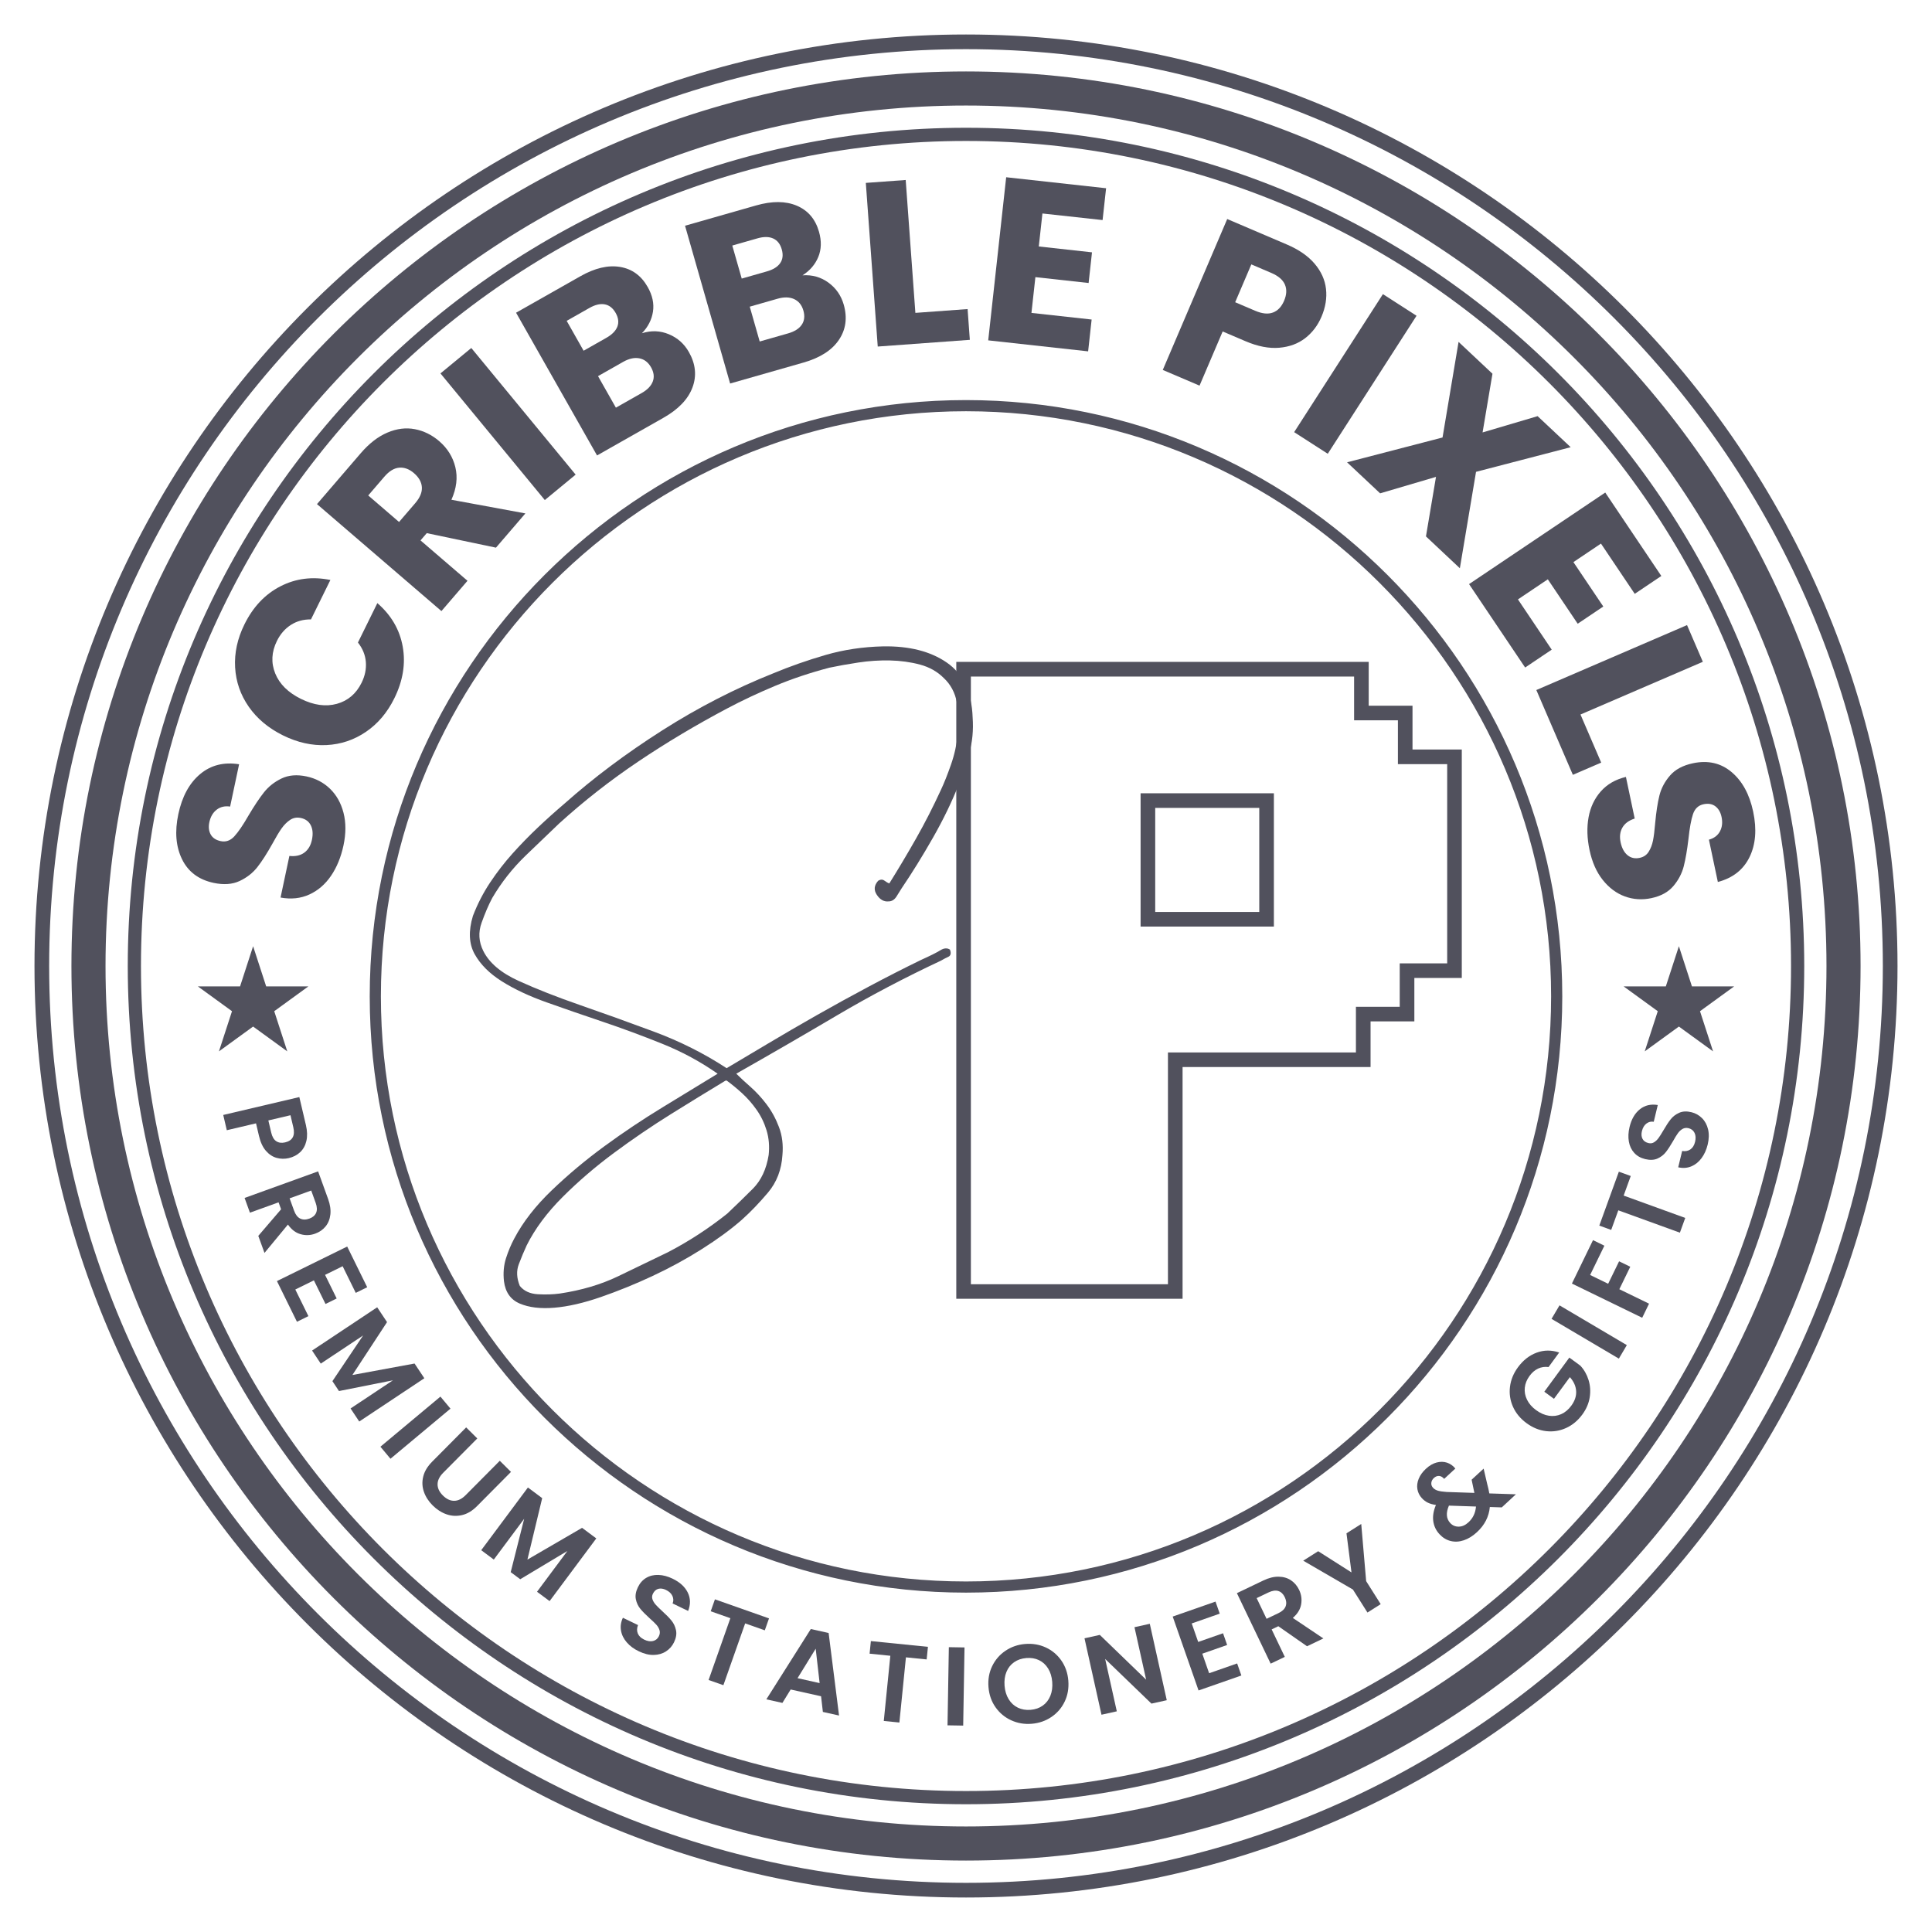 <svg xml:space="preserve" style="enable-background:new 0 0 1080 1080;" viewBox="0 0 1080 1080" y="0px" x="0px" xmlns:xlink="http://www.w3.org/1999/xlink" xmlns="http://www.w3.org/2000/svg" id="Layer_1" version="1.1">
<style type="text/css">
	.st0{fill:#51515D;}
	.st1{fill:#51515D;stroke:#51515D;stroke-miterlimit:10;}
	.st2{fill:#FFFFFF;}
</style>
<g>
	<g>
		<path d="M540,1040.07c-275.74,0-500.07-224.33-500.07-500.07S264.26,39.93,540,39.93S1040.07,264.26,1040.07,540
			S815.74,1040.07,540,1040.07z M540,58.99C274.77,58.99,58.99,274.77,58.99,540c0,265.23,215.78,481.01,481.01,481.01
			S1021.01,805.23,1021.01,540C1021.01,274.77,805.23,58.99,540,58.99z" class="st0"></path>
	</g>
	<g>
		<path d="M540,1008.58c-258.38,0-468.58-210.2-468.58-468.58C71.42,281.62,281.62,71.42,540,71.42
			S1008.58,281.62,1008.58,540C1008.58,798.38,798.38,1008.58,540,1008.58z M540,78.8C285.69,78.8,78.8,285.69,78.8,540
			c0,254.31,206.9,461.2,461.2,461.2s461.2-206.9,461.2-461.2C1001.2,285.69,794.31,78.8,540,78.8z" class="st0"></path>
	</g>
	<g>
		<path d="M540,1060.72c-287.13,0-520.72-233.59-520.72-520.72c0-287.13,233.6-520.72,520.72-520.72
			s520.72,233.6,520.72,520.72C1060.72,827.13,827.13,1060.72,540,1060.72z M540,27.48C257.39,27.48,27.48,257.39,27.48,540
			c0,282.6,229.92,512.52,512.52,512.52S1052.52,822.6,1052.52,540C1052.52,257.39,822.61,27.48,540,27.48z" class="st0"></path>
	</g>
	<g>
		<path d="M540,889.79c-183.52,0-332.82-149.3-332.82-332.82c0-183.52,149.3-332.82,332.82-332.82
			s332.82,149.3,332.82,332.82C872.82,740.49,723.52,889.79,540,889.79z M540,229.39c-180.63,0-327.58,146.95-327.58,327.58
			c0,180.62,146.95,327.58,327.58,327.58s327.58-146.95,327.58-327.58C867.58,376.34,720.63,229.39,540,229.39z" class="st1"></path>
	</g>
	<g>
		<g>
			<path d="M494.43,492.3c1.03,0.77,1.93,1.28,2.7,1.54c5.14-8.22,10.15-16.63,15.03-25.24
				c4.88-8.6,9.5-17.66,13.87-27.16c1.8-3.85,3.66-8.54,5.59-14.06c1.93-5.52,3.21-11.3,3.85-17.34c0.64-6.04,0.45-11.82-0.58-17.34
				c-1.03-5.52-3.47-10.08-7.32-13.68c-3.59-3.6-8.03-6.1-13.29-7.51c-5.27-1.41-10.85-2.18-16.76-2.31
				c-5.91-0.13-11.81,0.26-17.72,1.16c-5.91,0.9-11.3,1.86-16.18,2.89c-10.79,2.83-20.94,6.23-30.44,10.21s-18.37,8.16-26.59,12.52
				c-17.47,9.25-34.04,19.14-49.71,29.67c-15.67,10.53-30.44,22.09-44.31,34.68c-5.14,4.88-11.36,10.85-18.69,17.92
				c-7.32,7.06-13.55,14.96-18.69,23.7c-2.05,3.85-4.04,8.48-5.97,13.87c-1.93,5.39-1.61,10.66,0.96,15.8
				c3.34,6.68,9.95,12.27,19.85,16.76c9.89,4.5,21.32,8.99,34.29,13.49c12.97,4.5,26.71,9.44,41.23,14.83
				c14.52,5.39,28.07,12.2,40.65,20.42c6.94-4.11,14.71-8.74,23.31-13.87c8.61-5.14,17.66-10.4,27.16-15.8
				c9.5-5.39,19.2-10.72,29.09-15.99c9.89-5.27,19.58-10.21,29.09-14.84c5.14-2.31,8.73-4.11,10.79-5.39
				c2.05-1.28,3.85-1.41,5.39-0.39c0.77,2.05,0.45,3.41-0.96,4.05c-1.41,0.64-2.76,1.35-4.05,2.12
				c-20.29,9.51-39.69,19.72-58.18,30.63c-18.49,10.92-37.25,21.77-56.26,32.56c2.05,2.05,4.69,4.5,7.9,7.32
				c3.21,2.83,6.23,6.1,9.05,9.83c2.82,3.72,5.14,7.96,6.93,12.72c1.8,4.75,2.44,9.95,1.93,15.61c-0.51,8.22-3.21,15.22-8.09,21
				c-4.88,5.78-9.76,10.85-14.64,15.22c-6.16,5.39-13.61,10.85-22.35,16.38c-8.73,5.52-17.92,10.53-27.55,15.03
				c-9.63,4.5-19.26,8.41-28.9,11.75c-9.63,3.34-18.3,5.33-26.01,5.97c-7.71,0.64-14.13-0.13-19.27-2.31
				c-5.14-2.18-8.09-6.36-8.86-12.52c-0.51-4.62-0.13-8.92,1.16-12.91c1.28-3.98,2.83-7.64,4.62-10.98
				c4.88-9.25,11.88-18.24,21-26.97c9.12-8.74,18.94-16.96,29.47-24.66c10.53-7.71,21.38-14.96,32.56-21.77
				c11.18-6.81,21.38-13.04,30.63-18.69c-9.5-6.68-19.84-12.27-31.02-16.76c-11.18-4.5-22.29-8.61-33.33-12.33
				c-11.04-3.72-21.45-7.32-31.21-10.79c-9.76-3.47-18.11-7.39-25.04-11.75c-6.94-4.37-12.01-9.44-15.22-15.22
				c-3.21-5.78-3.53-12.91-0.97-21.38c2.57-6.68,5.78-12.91,9.63-18.69c3.85-5.78,8.03-11.17,12.52-16.18
				c4.5-5.01,9.18-9.83,14.06-14.45c4.88-4.62,9.89-9.12,15.03-13.49c16.18-14.38,34.36-28,54.52-40.84
				c20.16-12.84,40.91-23.5,62.23-31.98c9.25-3.85,18.94-7.26,29.09-10.21c10.14-2.95,20.87-4.56,32.17-4.82
				c14.64-0.26,26.52,2.76,35.64,9.05c9.12,6.29,13.94,16.51,14.45,30.63c0.51,7.19-0.13,13.87-1.93,20.04
				c-1.8,6.16-3.72,11.94-5.78,17.34c-3.85,9.76-8.67,19.72-14.45,29.86c-5.78,10.15-11.62,19.59-17.53,28.32
				c-0.77,1.29-1.73,2.83-2.89,4.62c-1.16,1.8-2.63,2.7-4.43,2.7c-2.57,0.26-4.75-0.96-6.55-3.66c-1.8-2.7-1.54-5.33,0.77-7.9
				C492.24,491.53,493.4,491.53,494.43,492.3z M375.17,622.73c-10.92,6.81-21.58,14.06-31.98,21.77
				c-10.4,7.71-19.97,15.93-28.71,24.66c-8.73,8.73-15.41,17.72-20.04,26.97c-1.54,3.34-3.02,6.87-4.43,10.59
				c-1.41,3.72-1.22,7.77,0.58,12.14c2.31,2.83,5.65,4.37,10.02,4.62c4.37,0.26,8.48,0.13,12.33-0.39
				c12.07-1.8,22.93-5.01,32.56-9.63c9.63-4.62,18.94-9.12,27.94-13.49c5.91-3.08,11.62-6.42,17.14-10.02
				c5.52-3.6,10.85-7.45,15.99-11.56c4.88-4.62,9.63-9.25,14.26-13.87c4.62-4.63,7.58-10.92,8.86-18.88
				c0.52-4.88,0.13-9.44-1.15-13.68c-1.29-4.24-3.15-8.09-5.59-11.56c-2.44-3.47-5.14-6.55-8.09-9.25c-2.95-2.7-5.84-5.07-8.67-7.13
				c-0.51,0-0.9,0.13-1.16,0.38C396.04,609.83,386.09,615.92,375.17,622.73z" class="st0"></path>
		</g>
		<path d="M756.95,378.17v16.32v8.17h8.17h16.32v16.32v8.17h8.17h19.38v111.39h-18.36h-8.17v8.17v16.11h-16.32h-8.17
			v8.17v17.34h-96.91h-8.17v8.17v121.39H542.73v-339.7H756.95 M765.12,370H534.57v356.03h126.5V596.47h105.08v-25.5h24.48v-24.28
			h26.52V418.97H789.6v-24.48h-24.48V370L765.12,370z" class="st0"></path>
		<path d="M703.94,451.62v58.17h-58.17v-58.17H703.94 M712.11,443.45H637.6v74.51h74.51V443.45L712.11,443.45z" class="st0"></path>
	</g>
	<g>
		<g>
			<g>
				<path d="M154.67,647.27c-2.24-0.61-4.24-1.92-6-3.93c-1.76-2.01-3.05-4.76-3.87-8.25l-1.68-7.13l-16.33,3.84
					l-2-8.53l42.54-10l3.68,15.66c0.77,3.29,0.86,6.23,0.27,8.81c-0.59,2.58-1.75,4.69-3.47,6.32c-1.72,1.62-3.84,2.73-6.36,3.33
					C159.17,647.92,156.91,647.88,154.67,647.27z M154.45,637.96c1.34,0.88,2.99,1.1,4.94,0.64c4.14-0.97,5.67-3.78,4.58-8.41
					l-1.59-6.77l-12.37,2.91l1.59,6.76C152.15,635.46,153.1,637.08,154.45,637.96z" class="st0"></path>
			</g>
			<g>
				<path d="M144.39,690.86L157.13,676l-1.41-3.89l-16.01,5.79l-2.98-8.24l41.1-14.86l5.58,15.43
					c1.15,3.18,1.57,6.09,1.26,8.73s-1.21,4.87-2.71,6.67c-1.5,1.81-3.43,3.14-5.78,3.99c-2.71,0.98-5.44,1.08-8.18,0.29
					c-2.75-0.78-5.09-2.57-7.04-5.38l-13.11,15.86L144.39,690.86z M161.9,669.88l2.49,6.89c0.81,2.24,1.95,3.71,3.43,4.42
					c1.48,0.71,3.18,0.72,5.1,0.02c1.88-0.68,3.15-1.76,3.79-3.24c0.64-1.47,0.56-3.33-0.25-5.57l-2.49-6.89L161.9,669.88z" class="st0"></path>
			</g>
			<g>
				<path d="M191.54,707.83l-9.83,4.83l6.49,13.2l-6.24,3.07l-6.49-13.2l-10.39,5.11l7.32,14.89l-6.4,3.15l-11.19-22.75
					l39.27-19.31l11.19,22.75l-6.4,3.15L191.54,707.83z" class="st0"></path>
			</g>
			<g>
				<path d="M237.21,770.45l-36.39,24.19l-4.85-7.3l23.67-15.73l-30.15,5.99l-3.67-5.53l17.16-25.53l-23.67,15.73
					l-4.85-7.3l36.39-24.19l5.51,8.29l-19.37,29.56l34.75-6.41L237.21,770.45z" class="st0"></path>
			</g>
			<g>
				<path d="M251.82,787.44l-33.54,28.01l-5.62-6.73l33.54-28.01L251.82,787.44z" class="st0"></path>
			</g>
			<g>
				<path d="M266.81,804.1l-19.06,19.19c-2.09,2.1-3.14,4.26-3.14,6.45c-0.01,2.2,0.98,4.28,2.97,6.25
					c2.01,2,4.12,2.99,6.32,2.97c2.2-0.02,4.34-1.08,6.43-3.19l19.06-19.19l6.26,6.22l-19.01,19.15c-2.62,2.64-5.4,4.3-8.35,4.99
					c-2.95,0.69-5.83,0.55-8.66-0.43c-2.82-0.98-5.4-2.63-7.74-4.95c-2.31-2.3-3.95-4.83-4.92-7.62c-0.97-2.78-1.1-5.63-0.38-8.54
					c0.71-2.91,2.38-5.68,4.99-8.32l19.01-19.15L266.81,804.1z" class="st0"></path>
			</g>
			<g>
				<path d="M333.33,859.98l-26.1,35.05l-7.03-5.23l16.98-22.8l-26.37,15.8l-5.32-3.96l7.53-29.83l-16.98,22.8
					l-7.03-5.24l26.1-35.05l7.98,5.95l-8.26,34.36l30.55-17.76L333.33,859.98z" class="st0"></path>
			</g>
			<g>
				<path d="M350.4,918.13c-1.75-2-2.83-4.19-3.25-6.58c-0.43-2.38-0.08-4.79,1.05-7.21l8.46,4.09
					c-0.67,1.67-0.71,3.23-0.13,4.66c0.58,1.44,1.77,2.6,3.58,3.47c1.84,0.89,3.5,1.15,4.98,0.77c1.48-0.38,2.56-1.28,3.25-2.71
					c0.56-1.17,0.67-2.3,0.32-3.39c-0.35-1.09-0.96-2.12-1.82-3.07c-0.86-0.95-2.11-2.14-3.73-3.57c-2.19-1.99-3.91-3.73-5.15-5.24
					c-1.24-1.51-2.08-3.27-2.51-5.32c-0.43-2.04-0.04-4.3,1.15-6.78c1.13-2.33,2.69-4.08,4.69-5.24c2-1.17,4.27-1.7,6.83-1.61
					c2.55,0.09,5.18,0.8,7.88,2.1c4.06,1.96,6.88,4.54,8.46,7.74c1.58,3.2,1.65,6.63,0.21,10.29l-8.68-4.19
					c0.58-1.39,0.54-2.78-0.1-4.19c-0.64-1.4-1.85-2.53-3.62-3.38c-1.54-0.74-2.96-0.94-4.26-0.6c-1.3,0.35-2.32,1.27-3.04,2.77
					c-0.51,1.05-0.58,2.09-0.22,3.13c0.36,1.03,0.95,2.01,1.78,2.94c0.82,0.93,2.04,2.13,3.65,3.61c2.19,1.98,3.91,3.74,5.17,5.28
					c1.25,1.53,2.1,3.33,2.54,5.4c0.44,2.07,0.07,4.32-1.11,6.76c-1.02,2.11-2.51,3.8-4.47,5.07c-1.96,1.28-4.25,1.94-6.88,2
					c-2.62,0.05-5.38-0.62-8.27-2.02C354.38,921.8,352.14,920.14,350.4,918.13z" class="st0"></path>
			</g>
			<g>
				<path d="M429.88,904.69l-2.35,6.67l-10.98-3.87l-12.17,34.54l-8.27-2.91l12.17-34.54l-10.98-3.87l2.35-6.67
					L429.88,904.69z" class="st0"></path>
			</g>
			<g>
				<path d="M458.98,948.22l-16.99-3.78l-4.62,7.5l-8.98-2l24.86-39.3l9.96,2.22l5.82,46.13l-9.04-2.01L458.98,948.22z
					 M458.18,940.86l-2.2-19.22l-10.15,16.47L458.18,940.86z" class="st0"></path>
			</g>
			<g>
				<path d="M518.72,920.59l-0.71,7.04l-11.59-1.17l-3.66,36.44l-8.72-0.88l3.66-36.44l-11.59-1.17l0.71-7.04
					L518.72,920.59z" class="st0"></path>
			</g>
			<g>
				<path d="M539.17,920.93l-0.74,43.69l-8.76-0.15l0.74-43.69L539.17,920.93z" class="st0"></path>
			</g>
			<g>
				<path d="M565.28,961.66c-3.57-1.63-6.49-4.06-8.77-7.29c-2.28-3.23-3.59-6.98-3.94-11.27
					c-0.35-4.24,0.34-8.14,2.05-11.7c1.72-3.55,4.2-6.43,7.46-8.62c3.25-2.19,6.92-3.46,11-3.79c4.12-0.34,7.95,0.31,11.5,1.94
					c3.55,1.64,6.45,4.07,8.7,7.29c2.25,3.23,3.56,6.96,3.91,11.2c0.35,4.29-0.32,8.21-2.02,11.76c-1.7,3.55-4.17,6.43-7.43,8.62
					c-3.25,2.2-6.92,3.46-11,3.8C572.67,963.94,568.85,963.29,565.28,961.66z M582.89,953.46c1.9-1.35,3.32-3.17,4.26-5.47
					c0.94-2.3,1.29-4.9,1.05-7.81c-0.24-2.91-1.01-5.42-2.31-7.51c-1.3-2.09-3-3.64-5.09-4.64s-4.45-1.39-7.07-1.18
					c-2.62,0.21-4.89,0.99-6.81,2.32c-1.92,1.33-3.36,3.13-4.3,5.41c-0.94,2.28-1.29,4.87-1.06,7.78c0.24,2.91,1.01,5.43,2.32,7.54
					c1.3,2.11,3.01,3.68,5.13,4.7c2.11,1.02,4.48,1.42,7.1,1.21C578.73,955.59,580.99,954.81,582.89,953.46z" class="st0"></path>
			</g>
			<g>
				<path d="M652.23,950.43l-8.56,1.9l-25.88-24.96l6.51,29.27l-8.56,1.9l-9.5-42.72l8.56-1.9l25.9,25.03l-6.52-29.34
					l8.56-1.9L652.23,950.43z" class="st0"></path>
			</g>
			<g>
				<path d="M666.18,907.52l3.62,10.34l13.89-4.86l2.29,6.56l-13.89,4.86l3.82,10.93l15.66-5.48l2.36,6.74L670,944.98
					l-14.45-41.31l23.93-8.37l2.36,6.74L666.18,907.52z" class="st0"></path>
			</g>
			<g>
				<path d="M730.64,920.27l-16.05-11.2l-3.73,1.78l7.35,15.36l-7.91,3.78l-18.87-39.41l14.79-7.08
					c3.05-1.46,5.9-2.17,8.56-2.12s4.96,0.72,6.91,2.04c1.95,1.31,3.46,3.1,4.54,5.36c1.24,2.6,1.61,5.3,1.11,8.11
					c-0.51,2.81-2.06,5.32-4.65,7.54l17.08,11.47L730.64,920.27z M708.02,904.93l6.61-3.16c2.15-1.03,3.5-2.31,4.06-3.85
					c0.56-1.54,0.4-3.23-0.49-5.08c-0.87-1.81-2.06-2.95-3.6-3.45c-1.53-0.49-3.37-0.22-5.52,0.8l-6.61,3.16L708.02,904.93z" class="st0"></path>
			</g>
			<g>
				<path d="M760.94,851.9l2.75,31.97l8.13,12.86l-7.4,4.69l-8.14-12.86l-27.77-16.13l8.36-5.29l18.62,11.85l-2.8-21.86
					L760.94,851.9z" class="st0"></path>
			</g>
			<g>
				<path d="M839.51,842.64l-6.68-0.22c-0.51,5.42-2.91,10.11-7.2,14.07c-2.36,2.18-4.81,3.69-7.35,4.54
					c-2.54,0.85-4.99,0.98-7.35,0.4c-2.35-0.58-4.44-1.85-6.25-3.81c-1.96-2.11-3.11-4.57-3.48-7.36c-0.36-2.79,0.14-5.78,1.5-8.98
					c-1.76-0.25-3.26-0.67-4.49-1.26c-1.23-0.59-2.34-1.43-3.34-2.5c-1.36-1.47-2.2-3.15-2.53-5.04c-0.33-1.89-0.09-3.83,0.72-5.82
					c0.8-1.99,2.15-3.86,4.05-5.62c1.93-1.79,3.93-2.95,5.98-3.49c2.06-0.54,3.99-0.51,5.8,0.09c1.81,0.6,3.36,1.7,4.66,3.28
					l-6.25,5.78c-0.9-1.04-1.86-1.59-2.88-1.64c-1.02-0.05-1.97,0.33-2.86,1.15c-0.86,0.79-1.34,1.7-1.44,2.73
					c-0.1,1.03,0.22,1.94,0.96,2.74c0.71,0.77,1.64,1.31,2.79,1.64c1.15,0.32,2.76,0.56,4.82,0.7l15.49,0.52
					c0-0.12-0.01-0.22-0.03-0.31c-0.03-0.09-0.05-0.18-0.08-0.27l-1.42-6.79l6.71-6.2l2.01,8.63c0.49,1.76,0.88,3.5,1.17,5.23
					l14.87,0.49L839.51,842.64z M825.09,842.16l-15.13-0.51c-1.75,4.07-1.51,7.31,0.73,9.73c1.27,1.38,2.87,2.05,4.77,2.02
					c1.91-0.03,3.72-0.84,5.43-2.43C823.4,848.67,824.8,845.72,825.09,842.16z" class="st0"></path>
			</g>
			<g>
				<path d="M865.65,764.19c-2.07-0.28-4.01,0.01-5.83,0.85c-1.81,0.85-3.41,2.21-4.79,4.1
					c-1.53,2.09-2.42,4.28-2.66,6.59c-0.24,2.31,0.18,4.56,1.26,6.75c1.08,2.19,2.77,4.13,5.06,5.8c2.36,1.73,4.75,2.77,7.18,3.13
					c2.43,0.36,4.72,0.06,6.87-0.9c2.15-0.96,4.03-2.53,5.63-4.72c1.97-2.69,2.88-5.42,2.7-8.19c-0.17-2.77-1.34-5.36-3.5-7.77
					l-8.89,12.11l-5.4-3.96l13.99-19.08l6.16,4.52c2.11,2.27,3.64,4.95,4.59,8.03c0.95,3.08,1.16,6.3,0.64,9.67
					c-0.53,3.37-1.9,6.56-4.12,9.59c-2.49,3.4-5.51,5.91-9.05,7.53c-3.54,1.62-7.25,2.21-11.13,1.78
					c-3.87-0.44-7.54-1.92-11.01-4.47c-3.47-2.54-6-5.6-7.59-9.18s-2.15-7.3-1.67-11.16c0.48-3.87,1.95-7.48,4.42-10.85
					c2.91-3.97,6.41-6.71,10.49-8.22c4.08-1.51,8.28-1.54,12.6-0.08L865.65,764.19z" class="st0"></path>
			</g>
			<g>
				<path d="M871.78,729.7l37.63,22.23l-4.46,7.55l-37.63-22.23L871.78,729.7z" class="st0"></path>
			</g>
			<g>
				<path d="M890.5,693.25l6.36,3.1l-7.97,16.38l10.08,4.9l6.11-12.55l6.25,3.04l-6.11,12.56l16.61,8.08l-3.83,7.88
					l-39.29-19.12L890.5,693.25z" class="st0"></path>
			</g>
			<g>
				<path d="M904.95,654.98l6.65,2.41l-3.97,10.95l34.43,12.49l-2.99,8.24l-34.43-12.49l-3.97,10.95l-6.65-2.41
					L904.95,654.98z" class="st0"></path>
			</g>
			<g>
				<path d="M951.14,647.46c-1.59,2.13-3.5,3.65-5.74,4.57c-2.24,0.92-4.66,1.09-7.27,0.5l2.2-9.13
					c1.77,0.3,3.3,0.02,4.59-0.86c1.28-0.87,2.16-2.28,2.63-4.23c0.48-1.99,0.38-3.66-0.3-5.03c-0.68-1.37-1.79-2.23-3.33-2.61
					c-1.26-0.3-2.38-0.17-3.38,0.41c-1,0.58-1.87,1.39-2.61,2.43c-0.75,1.04-1.65,2.51-2.7,4.4c-1.48,2.57-2.82,4.61-4.03,6.15
					c-1.21,1.54-2.76,2.73-4.66,3.58c-1.9,0.85-4.19,0.95-6.87,0.31c-2.52-0.61-4.56-1.76-6.12-3.47c-1.56-1.71-2.57-3.82-3.01-6.33
					c-0.44-2.51-0.31-5.23,0.39-8.15c1.06-4.38,2.98-7.69,5.77-9.91c2.79-2.23,6.13-3.02,10.01-2.38l-2.26,9.37
					c-1.48-0.27-2.84,0.06-4.07,0.98c-1.23,0.93-2.08,2.34-2.54,4.25c-0.4,1.67-0.3,3.1,0.32,4.3s1.73,2,3.35,2.38
					c1.14,0.28,2.17,0.13,3.1-0.44c0.93-0.57,1.77-1.36,2.5-2.36c0.74-1,1.65-2.44,2.75-4.33c1.48-2.56,2.83-4.62,4.06-6.17
					c1.23-1.55,2.81-2.75,4.74-3.62c1.93-0.87,4.21-0.98,6.85-0.34c2.27,0.55,4.24,1.65,5.9,3.29c1.66,1.65,2.8,3.74,3.41,6.3
					c0.61,2.55,0.53,5.39-0.22,8.51C953.88,642.79,952.73,645.34,951.14,647.46z" class="st0"></path>
			</g>
		</g>
		<g>
			<g>
				<polygon points="141.49,528.94 148.79,551.39 172.4,551.39 153.3,565.27 160.59,587.72 141.49,573.85 
					122.39,587.72 129.69,565.27 110.59,551.39 134.2,551.39" class="st0"></polygon>
			</g>
			<g>
				<polygon points="938.51,528.94 945.8,551.39 969.41,551.39 950.31,565.27 957.61,587.72 938.51,573.85 
					919.41,587.72 926.7,565.27 907.6,551.39 931.21,551.39" class="st0"></polygon>
			</g>
		</g>
		<g>
			<path d="M185.06,489.56c-3.23,4.75-7.27,8.23-12.1,10.45c-4.84,2.23-10.21,2.8-16.13,1.72l4.94-23.26
				c3.39,0.37,6.18-0.25,8.34-1.84c2.16-1.59,3.58-3.96,4.25-7.11c0.69-3.24,0.49-5.95-0.61-8.14c-1.09-2.19-2.96-3.57-5.6-4.13
				c-2.21-0.47-4.2-0.11-5.97,1.07c-1.77,1.18-3.34,2.76-4.75,4.74c-1.4,1.97-3.12,4.84-5.16,8.59c-3.02,5.42-5.81,9.77-8.38,13.05
				c-2.57,3.28-5.88,5.88-9.93,7.78c-4.05,1.9-8.89,2.25-14.52,1.06c-8.35-1.77-14.25-6.19-17.69-13.24
				c-3.45-7.05-4.13-15.44-2.07-25.15c2.1-9.88,6.15-17.35,12.17-22.4c6.01-5.04,13.28-6.88,21.81-5.52l-5.02,23.65
				c-2.93-0.44-5.44,0.14-7.52,1.74c-2.08,1.61-3.44,3.95-4.09,7.01c-0.56,2.64-0.31,4.92,0.75,6.84c1.06,1.92,2.92,3.16,5.56,3.72
				c2.9,0.62,5.44-0.27,7.64-2.65c2.2-2.38,4.85-6.27,7.95-11.67c3.19-5.38,6.06-9.69,8.62-12.93c2.56-3.24,5.82-5.82,9.79-7.74
				c3.97-1.92,8.64-2.31,14.01-1.17c5.11,1.09,9.48,3.37,13.1,6.86c3.62,3.49,6.15,7.96,7.57,13.43c1.42,5.47,1.42,11.57-0.01,18.3
				C190.6,479.17,188.29,484.82,185.06,489.56z" class="st0"></path>
			<path d="M139.08,395.11c-4.64-6.65-7.19-14-7.65-22.04c-0.46-8.04,1.27-16.05,5.2-24.02
				c4.81-9.77,11.51-16.86,20.09-21.28c8.58-4.42,17.9-5.61,27.97-3.56l-10.85,22.04c-4.25-0.05-8.01,0.99-11.29,3.11
				c-3.28,2.13-5.86,5.1-7.75,8.93c-3.04,6.17-3.35,12.24-0.94,18.18c2.41,5.95,7.22,10.69,14.41,14.23
				c7.19,3.54,13.88,4.45,20.06,2.74c6.18-1.71,10.79-5.66,13.83-11.83c1.88-3.83,2.67-7.69,2.35-11.59
				c-0.32-3.89-1.79-7.51-4.42-10.84l10.85-22.04c7.76,6.73,12.48,14.84,14.18,24.31c1.7,9.48,0.14,19.1-4.67,28.87
				c-3.92,7.97-9.21,14.23-15.87,18.77c-6.65,4.54-14.01,7.01-22.07,7.41c-8.06,0.4-16.16-1.4-24.29-5.4
				C150.11,407.08,143.72,401.76,139.08,395.11z" class="st0"></path>
			<path d="M277.25,306.14l-38.69-8.11l-3.49,4.06l26.26,22.57l-14.57,16.94l-69.56-59.8l24.45-28.44
				c4.71-5.48,9.69-9.33,14.93-11.55c5.24-2.22,10.35-2.85,15.33-1.9c4.98,0.95,9.52,3.19,13.62,6.71
				c4.62,3.98,7.63,8.83,9.02,14.56c1.39,5.73,0.66,11.8-2.2,18.19l41.35,7.63L277.25,306.14z M223.07,291.79l9.03-10.5
				c2.67-3.11,3.91-6.09,3.73-8.95c-0.19-2.86-1.66-5.48-4.44-7.87c-2.64-2.27-5.39-3.28-8.24-3.04c-2.85,0.25-5.61,1.92-8.28,5.03
				l-9.03,10.5L223.07,291.79z" class="st0"></path>
			<path d="M263.46,194.53l58.33,70.79l-17.24,14.21l-58.33-70.79L263.46,194.53z" class="st0"></path>
			<path d="M373.89,186.84c4.84,2.01,8.58,5.32,11.2,9.95c3.78,6.67,4.45,13.28,2,19.82
				c-2.45,6.55-7.84,12.18-16.17,16.91l-37.17,21.08l-45.26-79.79l35.92-20.37c8.11-4.6,15.51-6.34,22.2-5.23
				c6.69,1.11,11.84,4.85,15.45,11.22c2.67,4.7,3.65,9.3,2.95,13.8c-0.7,4.5-2.75,8.52-6.16,12.05
				C364.03,184.64,369.04,184.83,373.89,186.84z M326.24,196.06l12.73-7.22c3.18-1.81,5.23-3.89,6.14-6.26
				c0.91-2.37,0.59-4.92-0.95-7.64c-1.55-2.73-3.58-4.33-6.1-4.8c-2.52-0.47-5.37,0.19-8.55,2l-12.73,7.22L326.24,196.06z
				 M364.91,213.26c0.94-2.49,0.62-5.13-0.97-7.94c-1.59-2.8-3.76-4.47-6.52-5.01c-2.76-0.54-5.77,0.12-9.03,1.96l-14.09,8
				l9.99,17.62l14.32-8.12C361.87,217.92,363.97,215.75,364.91,213.26z" class="st0"></path>
			<path d="M463.11,157.99c4.23,3.09,7.08,7.2,8.54,12.3c2.11,7.37,1.2,13.95-2.72,19.73
				c-3.92,5.79-10.49,9.99-19.7,12.63l-41.09,11.74l-25.2-88.2l39.7-11.34c8.96-2.56,16.56-2.51,22.8,0.14
				c6.24,2.66,10.37,7.5,12.38,14.54c1.48,5.19,1.35,9.9-0.39,14.11c-1.74,4.21-4.68,7.64-8.82,10.27
				C454.04,153.53,458.87,154.9,463.11,157.99z M414.63,155.73l14.07-4.02c3.52-1,6-2.55,7.44-4.64c1.44-2.09,1.73-4.64,0.87-7.66
				c-0.86-3.02-2.46-5.05-4.8-6.1c-2.34-1.05-5.27-1.08-8.79-0.07l-14.07,4.02L414.63,155.73z M448.17,181.55
				c1.5-2.2,1.81-4.84,0.93-7.94c-0.89-3.1-2.61-5.23-5.16-6.41c-2.56-1.17-5.64-1.24-9.24-0.22l-15.58,4.45l5.56,19.47l15.83-4.52
				C444.11,185.36,446.66,183.75,448.17,181.55z" class="st0"></path>
			<path d="M511.7,174.9l29.19-2.13l1.25,17.2l-51.48,3.75L484,102.24l22.29-1.62L511.7,174.9z" class="st0"></path>
			<path d="M582.72,119.34l-2.03,18.44l29.74,3.28l-1.89,17.14l-29.75-3.28l-2.2,20l33.64,3.7l-1.96,17.79l-55.85-6.15
				l10.04-91.18l55.85,6.15l-1.96,17.79L582.72,119.34z" class="st0"></path>
			<path d="M729.64,189.01c-3.97,3.09-8.81,4.88-14.52,5.38c-5.71,0.5-12.01-0.72-18.9-3.66l-12.74-5.44l-12.93,30.28
				l-20.55-8.77l36.02-84.36l33.29,14.21c6.73,2.87,11.92,6.46,15.58,10.77c3.65,4.31,5.77,9,6.35,14.08
				c0.58,5.08-0.26,10.26-2.52,15.55C736.64,181.94,733.61,185.92,729.64,189.01z M711.6,174.7c2.71-1.02,4.78-3.21,6.22-6.58
				c1.44-3.36,1.59-6.38,0.45-9.04c-1.14-2.66-3.67-4.83-7.59-6.51l-11.18-4.77l-9.03,21.15l11.18,4.77
				C705.57,175.39,708.89,175.72,711.6,174.7z" class="st0"></path>
			<path d="M791.85,176.51l-49.62,77.15l-18.79-12.09l49.62-77.15L791.85,176.51z" class="st0"></path>
			<path d="M797.12,299.85l5.61-33.27l-31.23,9.2l-18.48-17.35l53.37-13.87l8.96-53.44l18.95,17.8l-5.53,32.81
				l30.77-9.1l18.48,17.36l-52.91,13.77l-9.04,53.9L797.12,299.85z" class="st0"></path>
			<path d="M894.95,303.87l-15.4,10.35l16.7,24.83l-14.31,9.62l-16.7-24.83l-16.7,11.23l18.88,28.09l-14.86,9.99
				l-31.35-46.63l76.13-51.18l31.35,46.63l-14.86,9.99L894.95,303.87z" class="st0"></path>
			<path d="M883.5,399.42l11.58,26.88l-15.84,6.83l-20.42-47.4l84.24-36.3l8.84,20.52L883.5,399.42z" class="st0"></path>
			<path d="M888.02,456.87c1.03-5.65,3.31-10.47,6.83-14.46c3.52-3.99,8.2-6.7,14.05-8.11l4.91,23.27
				c-3.25,1.04-5.55,2.73-6.88,5.06c-1.33,2.33-1.67,5.07-1,8.22c0.68,3.24,1.97,5.64,3.86,7.2c1.89,1.56,4.15,2.06,6.8,1.5
				c2.21-0.47,3.89-1.6,5.02-3.4c1.14-1.8,1.94-3.88,2.42-6.25c0.48-2.37,0.89-5.69,1.24-9.94c0.57-6.18,1.36-11.28,2.37-15.33
				c1.02-4.04,2.99-7.75,5.93-11.13c2.93-3.38,7.22-5.67,12.84-6.85c8.35-1.76,15.53-0.12,21.54,4.93
				c6.01,5.05,10.04,12.44,12.09,22.15c2.09,9.89,1.4,18.36-2.05,25.41c-3.45,7.05-9.35,11.68-17.7,13.89l-4.99-23.65
				c2.86-0.78,4.92-2.33,6.16-4.64c1.25-2.31,1.55-5,0.9-8.07c-0.56-2.64-1.71-4.63-3.46-5.95c-1.75-1.32-3.95-1.7-6.59-1.15
				c-2.9,0.61-4.87,2.45-5.91,5.52c-1.04,3.07-1.89,7.7-2.54,13.89c-0.74,6.21-1.62,11.31-2.64,15.31c-1.03,4-2.96,7.68-5.81,11.04
				c-2.85,3.36-6.96,5.61-12.33,6.74c-5.11,1.08-10.04,0.76-14.76-0.96c-4.72-1.72-8.84-4.79-12.36-9.21
				c-3.52-4.42-5.98-10-7.4-16.73C887.17,468.62,886.99,462.51,888.02,456.87z" class="st0"></path>
		</g>
	</g>
</g>
</svg>
